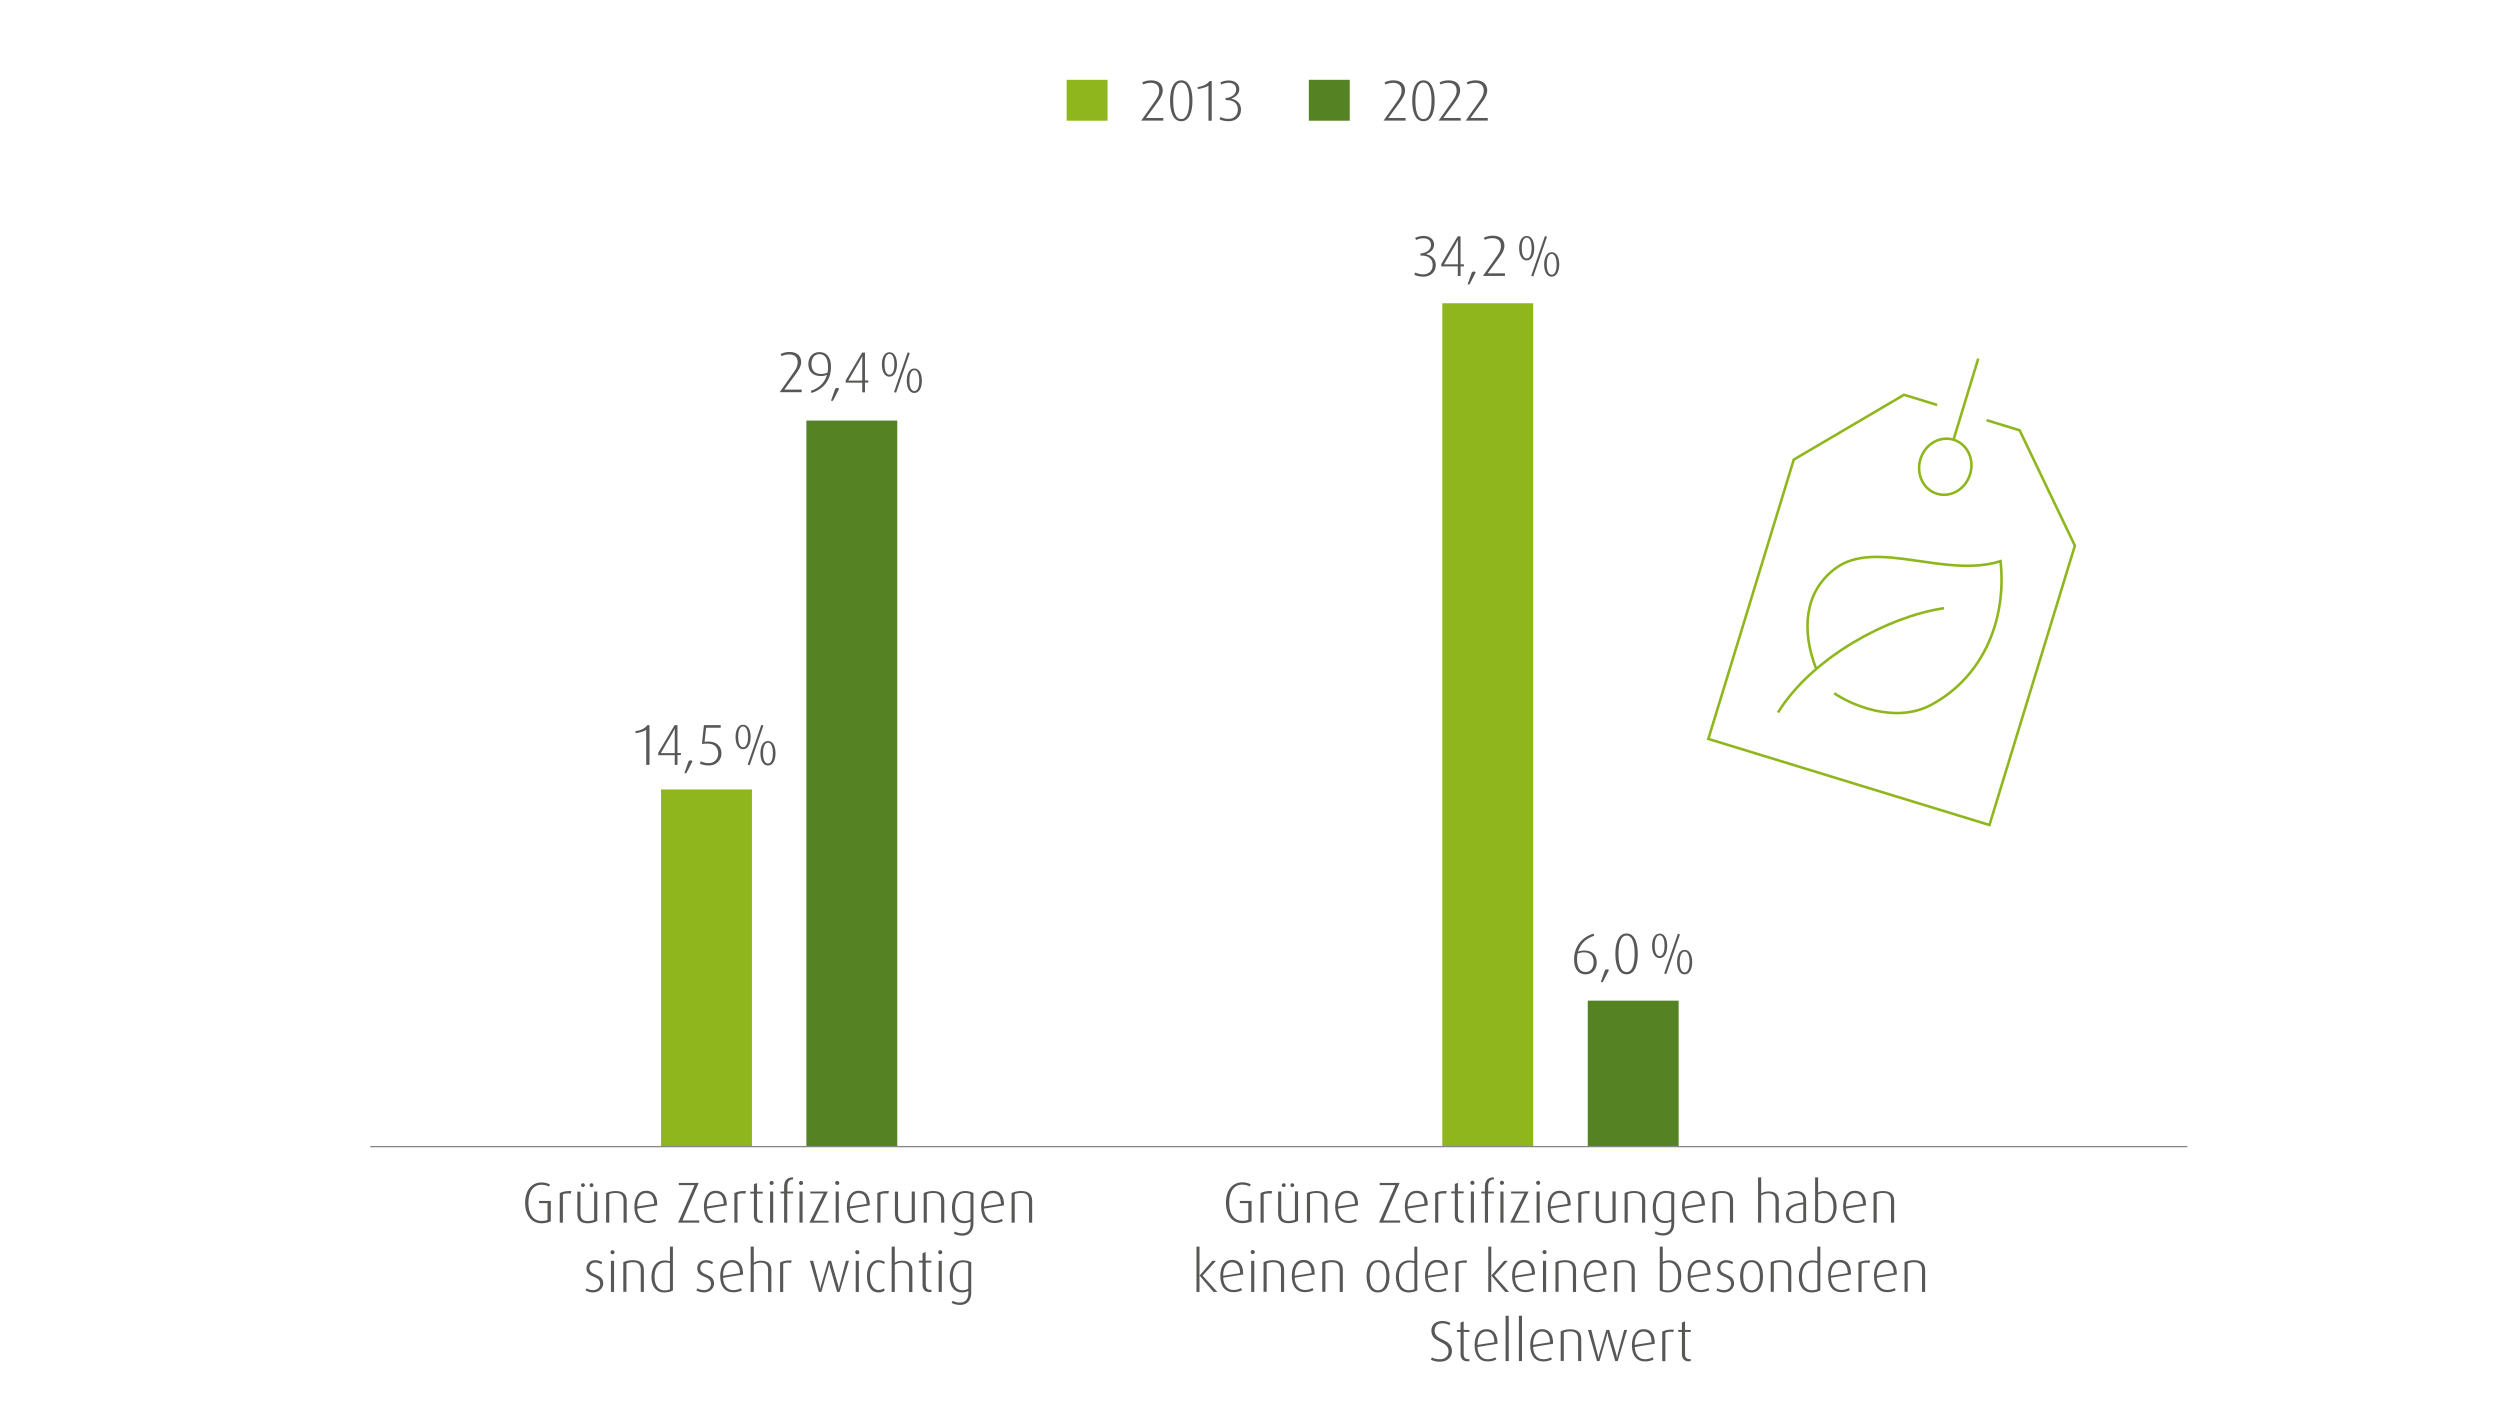 <?xml version="1.0" encoding="utf-8"?>
<!-- Generator: Adobe Illustrator 27.9.0, SVG Export Plug-In . SVG Version: 6.00 Build 0)  -->
<svg version="1.1" id="Ebene_1" xmlns="http://www.w3.org/2000/svg" xmlns:xlink="http://www.w3.org/1999/xlink" x="0px" y="0px"
	 viewBox="0 0 1920 1080" style="enable-background:new 0 0 1920 1080;" xml:space="preserve">
<style type="text/css">
	.st0{clip-path:url(#SVGID_00000081647839907963123410000009917398010375627136_);}
	.st1{fill:none;stroke:#8FB61C;stroke-width:2;stroke-miterlimit:10;}
	.st2{enable-background:new    ;}
	.st3{fill:#575756;}
	.st4{fill:#8FB61C;}
	.st5{fill:#558324;}
	.st6{fill:none;stroke:#878787;}
</style>
<g>
	<defs>
		<rect id="SVGID_1_" x="240.1" y="17" width="1439.8" height="1046.7"/>
	</defs>
	<clipPath id="SVGID_00000071552246349966843210000009121246375078326164_">
		<use xlink:href="#SVGID_1_"  style="overflow:visible;"/>
	</clipPath>
	<g style="clip-path:url(#SVGID_00000071552246349966843210000009121246375078326164_);">
		<path class="st1" d="M1365.5,547.2c26.3-42.4,84.6-73.8,127.5-80.1 M1395,514.1c-12-30.5-9-60.1,14.8-77.7
			c30.9-22.8,84.2,8,126.6-5.4c4.7,42.3-11.4,87.6-53,110.2c-28,15.2-62.3-0.2-74.7-8.8 M1500.3,337.7l19-62.3 M1513,364.3
			c-3.5,11.5-14.9,18.1-25.4,14.9c-10.5-3.2-16.2-15.1-12.7-26.6s14.9-18.1,25.4-14.9C1510.9,340.9,1516.6,352.8,1513,364.3
			L1513,364.3z M1525.7,322.7l25.4,7.8l42.4,88.6l-65.6,214.5l-101.6-31.1l-114.3-35l65.6-214.5l84.7-49.8l25.4,7.8"/>
	</g>
</g>
<g class="st2">
	<path class="st3" d="M415.8,939.5c-6.2,0-12.5-4.7-12.5-15.7c0-9.8,5.1-15.7,12.7-15.7c2.6,0,4.7,0.7,6.4,1.6l-0.8,1.6
		c-1.5-0.8-3.4-1.4-5.7-1.4c-6.3,0-10.1,5.3-10.1,13.9c0,9.6,4.7,13.9,9.9,13.9c1.7,0,3.5-0.2,4.8-0.8V924h-6.5v-1.7h9v15.6
		C421.3,938.9,418.4,939.5,415.8,939.5z"/>
	<path class="st3" d="M438.2,916.8c-0.7-0.2-1.5-0.3-2.4-0.3c-1.2,0-2.4,0.2-3.5,0.8V939h-2.4v-22.7c1.9-1,4.4-1.6,7.4-1.6
		c0.7,0,1.2,0,1.6,0.1L438.2,916.8z"/>
	<path class="st3" d="M451.3,939.5c-5.1,0-7.9-2.4-7.9-7.5v-16.8h2.4V932c0,3.8,1.7,5.8,5.5,5.8c1.8,0,3.8-0.4,5-1v-21.7h2.4v22.6
		C457.1,938.6,454.1,939.5,451.3,939.5z M447.7,911.7c-0.8,0-1.5-0.7-1.5-1.5s0.7-1.5,1.5-1.5s1.5,0.7,1.5,1.5
		S448.6,911.7,447.7,911.7z M454.3,911.7c-0.8,0-1.5-0.7-1.5-1.5s0.7-1.5,1.5-1.5s1.5,0.7,1.5,1.5S455.1,911.7,454.3,911.7z"/>
	<path class="st3" d="M478.9,939v-16.7c0-4.1-1.6-6.1-6.1-6.1c-1.9,0-3.5,0.3-4.9,0.9V939h-2.4v-22.7c2-1,4.7-1.6,7.3-1.6
		c5.9,0,8.5,2.7,8.5,7.7V939H478.9z"/>
	<path class="st3" d="M489.4,928.2c0.3,5.7,2.9,9.4,8,9.4c2.2,0,4.4-0.7,5.7-1.5l0.8,1.6c-1.4,0.9-4,1.6-6.5,1.6
		c-6.4,0-10.2-4.4-10.2-12.5c0-7.5,3.4-12.3,9-12.3c5.3,0,8.6,3.4,8.6,11.2L489.4,928.2z M496.2,916.3c-4.5,0-6.8,4.2-6.8,10.3l13-2
		C502.3,919.3,500.4,916.3,496.2,916.3z"/>
</g>
<g class="st2">
	<path class="st3" d="M520.8,939l12.6-28.8h-12.1v-1.7h15.3l-12.5,28.8h12.9v1.7H520.8z"/>
</g>
<g class="st2">
	<path class="st3" d="M542.8,928.2c0.3,5.7,2.9,9.4,8,9.4c2.2,0,4.4-0.7,5.7-1.5l0.8,1.6c-1.4,0.9-4,1.6-6.5,1.6
		c-6.4,0-10.2-4.4-10.2-12.5c0-7.5,3.4-12.3,9-12.3c5.3,0,8.6,3.4,8.6,11.2L542.8,928.2z M549.6,916.3c-4.5,0-6.8,4.2-6.8,10.3l13-2
		C555.7,919.3,553.8,916.3,549.6,916.3z"/>
</g>
<g class="st2">
	<path class="st3" d="M572.3,916.8c-0.7-0.2-1.5-0.3-2.4-0.3c-1.2,0-2.4,0.2-3.5,0.8V939H564v-22.7c1.9-1,4.4-1.6,7.4-1.6
		c0.7,0,1.2,0,1.6,0.1L572.3,916.8z"/>
</g>
<g class="st2">
	<path class="st3" d="M584.1,939.2c-2.8,0-5.1-1.8-5.1-5.4v-17.1h-2.8v-1.5h2.8v-5.7l2.4-0.9v6.6h4.4v1.5h-4.4v17.1
		c0,2.3,1.1,3.8,3.3,3.8c0.4,0,0.8,0,1.1-0.1v1.6C585.4,939.1,584.8,939.2,584.1,939.2z"/>
	<path class="st3" d="M592.6,910.1c-0.9,0-1.6-0.8-1.6-1.6s0.8-1.6,1.6-1.6s1.6,0.8,1.6,1.6S593.4,910.1,592.6,910.1z M591.4,939
		v-23.9h2.4V939H591.4z"/>
	<path class="st3" d="M604.6,916.6V939h-2.4v-22.4h-2.8v-1.5h2.8v-3.9c0-4.1,2.1-7,6.6-7h0.3v1.6c-3.3,0-4.4,2.1-4.4,5.4v3.9h4.4
		v1.5H604.6z"/>
	<path class="st3" d="M615.2,910.1c-0.9,0-1.6-0.8-1.6-1.6s0.8-1.6,1.6-1.6s1.6,0.8,1.6,1.6S616.1,910.1,615.2,910.1z M614,939
		v-23.9h2.4V939H614z"/>
	<path class="st3" d="M621.6,939l11-22.4h-10.3v-1.5h13.5l-10.9,22.4h11.4v1.5H621.6z"/>
	<path class="st3" d="M643,910.1c-0.9,0-1.6-0.8-1.6-1.6s0.8-1.6,1.6-1.6s1.6,0.8,1.6,1.6S643.9,910.1,643,910.1z M641.8,939v-23.9
		h2.4V939H641.8z"/>
	<path class="st3" d="M652.6,928.2c0.3,5.7,2.9,9.4,8,9.4c2.2,0,4.4-0.7,5.7-1.5l0.8,1.6c-1.4,0.9-4,1.6-6.5,1.6
		c-6.4,0-10.2-4.4-10.2-12.5c0-7.5,3.4-12.3,9-12.3c5.3,0,8.6,3.4,8.6,11.2L652.6,928.2z M659.4,916.3c-4.5,0-6.8,4.2-6.8,10.3l13-2
		C665.5,919.3,663.6,916.3,659.4,916.3z"/>
	<path class="st3" d="M682.1,916.8c-0.7-0.2-1.5-0.3-2.4-0.3c-1.2,0-2.4,0.2-3.5,0.8V939h-2.4v-22.7c1.9-1,4.4-1.6,7.4-1.6
		c0.7,0,1.2,0,1.6,0.1L682.1,916.8z"/>
	<path class="st3" d="M695.2,939.5c-5.1,0-7.9-2.4-7.9-7.5v-16.8h2.4V932c0,3.8,1.7,5.8,5.5,5.8c1.8,0,3.8-0.4,5-1v-21.7h2.4v22.6
		C701,938.6,698,939.5,695.2,939.5z"/>
	<path class="st3" d="M722.8,939v-16.7c0-4.1-1.6-6.1-6.1-6.1c-1.9,0-3.5,0.3-4.9,0.9V939h-2.4v-22.7c2-1,4.7-1.6,7.3-1.6
		c5.9,0,8.5,2.7,8.5,7.7V939H722.8z"/>
	<path class="st3" d="M739.1,949c-2.5,0-5-0.7-6.6-1.6l0.9-1.6c1.3,0.8,3.4,1.4,5.4,1.4c4.7,0,6.6-3.1,6.6-7.1v-1.9
		c-1.2,0.7-2.9,1.2-5.1,1.2c-5.7,0-9.2-4.6-9.2-11.9c0-7.4,3.5-12.8,10.1-12.8c2.6,0,5,0.7,6.4,1.6v23.4
		C747.6,945.3,744.6,949,739.1,949z M745.3,917c-1.1-0.5-2.5-0.8-4-0.8c-5.5,0-7.8,4.6-7.8,11.2c0,6.5,2.3,10.3,7.4,10.3
		c1.8,0,3.4-0.5,4.4-1.2V917z"/>
	<path class="st3" d="M755.7,928.2c0.3,5.7,2.9,9.4,8,9.4c2.2,0,4.4-0.7,5.7-1.5l0.8,1.6c-1.4,0.9-4,1.6-6.5,1.6
		c-6.4,0-10.2-4.4-10.2-12.5c0-7.5,3.4-12.3,9-12.3c5.3,0,8.6,3.4,8.6,11.2L755.7,928.2z M762.5,916.3c-4.5,0-6.8,4.2-6.8,10.3l13-2
		C768.6,919.3,766.7,916.3,762.5,916.3z"/>
	<path class="st3" d="M790.3,939v-16.7c0-4.1-1.6-6.1-6.1-6.1c-1.9,0-3.5,0.3-4.9,0.9V939h-2.4v-22.7c2-1,4.7-1.6,7.3-1.6
		c5.9,0,8.5,2.7,8.5,7.7V939H790.3z"/>
</g>
<g class="st2">
	<path class="st3" d="M455.6,992.6c-2.1,0-4.5-0.6-5.9-1.6l0.8-1.6c1.3,0.9,3.2,1.4,5.1,1.4c3.2,0,5.3-2.1,5.3-4.9
		c0-6.7-10.5-3.9-10.5-11.9c0-3.3,2.6-6.2,6.8-6.2c2,0,3.9,0.6,5.3,1.6l-0.7,1.6c-1.2-0.8-2.8-1.4-4.5-1.4c-3.1,0-4.6,2-4.6,4.4
		c0,6.2,10.6,3.5,10.6,11.9C463.1,989.5,459.9,992.6,455.6,992.6z"/>
	<path class="st3" d="M470.4,963.3c-0.9,0-1.6-0.8-1.6-1.6c0-0.9,0.8-1.6,1.6-1.6s1.6,0.8,1.6,1.6
		C472,962.5,471.2,963.3,470.4,963.3z M469.2,992.2v-23.9h2.4v23.9H469.2z"/>
	<path class="st3" d="M492.1,992.2v-16.7c0-4.1-1.6-6.1-6.1-6.1c-1.9,0-3.5,0.3-4.9,0.9v21.8h-2.4v-22.7c2-1,4.7-1.6,7.3-1.6
		c5.9,0,8.5,2.7,8.5,7.7v16.7H492.1z"/>
	<path class="st3" d="M510.2,992.6c-6.6,0-9.9-5.1-9.9-11.9c0-6.9,3.4-12.7,10.3-12.7c1.2,0,2.4,0.2,3.9,0.6v-11.2h2.3V991
		C515.6,991.9,513.1,992.6,510.2,992.6z M514.5,970.1c-1.1-0.3-2.3-0.5-3.5-0.5c-6.2,0-8.3,5.5-8.3,10.9c0,5.8,2.1,10.5,7.7,10.5
		c1.9,0,3.1-0.3,4.1-0.8V970.1z"/>
	<path class="st3" d="M540.7,992.6c-2.1,0-4.5-0.6-5.9-1.6l0.8-1.6c1.3,0.9,3.2,1.4,5.1,1.4c3.2,0,5.3-2.1,5.3-4.9
		c0-6.7-10.5-3.9-10.5-11.9c0-3.3,2.6-6.2,6.8-6.2c2,0,3.9,0.6,5.3,1.6l-0.7,1.6c-1.2-0.8-2.8-1.4-4.5-1.4c-3.1,0-4.6,2-4.6,4.4
		c0,6.2,10.6,3.5,10.6,11.9C548.3,989.5,545.1,992.6,540.7,992.6z"/>
	<path class="st3" d="M555.3,981.4c0.3,5.7,2.9,9.4,8,9.4c2.2,0,4.4-0.7,5.7-1.5l0.8,1.6c-1.4,0.9-4,1.6-6.5,1.6
		c-6.4,0-10.2-4.4-10.2-12.5c0-7.5,3.4-12.3,9-12.3c5.3,0,8.6,3.4,8.6,11.2L555.3,981.4z M562.1,969.5c-4.5,0-6.8,4.2-6.8,10.3l13-2
		C568.2,972.5,566.3,969.5,562.1,969.5z"/>
	<path class="st3" d="M589.9,992.2v-17.1c0-2.7-1.2-5.4-5.5-5.4c-2,0-3.9,0.6-5.5,1.6v20.9h-2.4v-34.8h2.4v12.4
		c1.5-1,3.5-1.6,5.7-1.6c6.1,0,7.8,3.8,7.8,6.9v17.2H589.9z"/>
</g>
<g class="st2">
	<path class="st3" d="M607.4,970c-0.7-0.2-1.5-0.3-2.4-0.3c-1.2,0-2.4,0.2-3.5,0.8v21.8h-2.4v-22.7c1.9-1,4.4-1.6,7.4-1.6
		c0.7,0,1.2,0,1.6,0.1L607.4,970z"/>
</g>
<g class="st2">
	<path class="st3" d="M644.8,992.2h-1.9l-5.5-19.1c-0.2-0.8-0.4-1.7-0.5-2.6h-0.1c-0.1,0.9-0.3,1.9-0.5,2.6l-5.5,19.1h-1.9
		l-6.9-23.9h2.5l4.9,18.8c0.3,1,0.4,1.8,0.5,2.7h0.1c0.1-0.8,0.3-1.7,0.6-2.7l5.5-18.8h2.2l5.4,18.8c0.3,1,0.4,1.7,0.5,2.7h0.1
		c0.1-0.9,0.3-1.6,0.5-2.7l4.9-18.8h2.3L644.8,992.2z"/>
	<path class="st3" d="M658.4,963.3c-0.9,0-1.6-0.8-1.6-1.6c0-0.9,0.8-1.6,1.6-1.6s1.6,0.8,1.6,1.6
		C660.1,962.5,659.3,963.3,658.4,963.3z M657.2,992.2v-23.9h2.4v23.9H657.2z"/>
	<path class="st3" d="M674.6,992.6c-5.7,0-8.8-5.3-8.8-12.4s3.1-12.4,8.8-12.4c2,0,3.9,0.6,5,1.5l-0.7,1.5c-1-0.8-2.6-1.3-4.2-1.3
		c-4.3,0-6.6,4.7-6.6,10.6c0,5.8,2.3,10.6,6.6,10.6c1.6,0,3.1-0.5,4.1-1.3l0.7,1.6C678.5,992.1,676.6,992.6,674.6,992.6z"/>
</g>
<g class="st2">
	<path class="st3" d="M698.2,992.2v-17.1c0-2.7-1.2-5.4-5.5-5.4c-2,0-3.9,0.6-5.5,1.6v20.9h-2.4v-34.8h2.4v12.4
		c1.5-1,3.5-1.6,5.7-1.6c6.1,0,7.8,3.8,7.8,6.9v17.2H698.2z"/>
</g>
<g class="st2">
	<path class="st3" d="M713.6,992.3c-2.8,0-5.1-1.8-5.1-5.5v-17.1h-2.8v-1.5h2.8v-5.7l2.4-0.9v6.6h4.4v1.5H711v17.1
		c0,2.3,1.1,3.8,3.3,3.8c0.4,0,0.8,0,1.1-0.1v1.6C714.9,992.3,714.3,992.3,713.6,992.3z"/>
	<path class="st3" d="M722.1,963.3c-0.9,0-1.6-0.8-1.6-1.6c0-0.9,0.8-1.6,1.6-1.6s1.6,0.8,1.6,1.6
		C723.7,962.5,722.9,963.3,722.1,963.3z M720.9,992.2v-23.9h2.4v23.9H720.9z"/>
	<path class="st3" d="M737.4,1002.2c-2.5,0-5-0.7-6.6-1.6l0.9-1.6c1.3,0.8,3.4,1.4,5.4,1.4c4.7,0,6.6-3.1,6.6-7.1v-1.9
		c-1.2,0.7-2.9,1.2-5.1,1.2c-5.7,0-9.2-4.6-9.2-11.9c0-7.4,3.5-12.8,10.1-12.8c2.6,0,5,0.7,6.4,1.6v23.4
		C745.9,998.5,742.9,1002.2,737.4,1002.2z M743.6,970.2c-1.1-0.5-2.5-0.8-4-0.8c-5.5,0-7.8,4.6-7.8,11.2c0,6.5,2.3,10.3,7.4,10.3
		c1.8,0,3.4-0.5,4.4-1.2V970.2z"/>
</g>
<g class="st2">
	<path class="st3" d="M496.3,587.4v-26.8c-1.9,1.2-5.8,2.2-8.1,2.5l-0.3-1.5c3.9-0.6,7.4-2,9.3-4.7h1.6v30.5H496.3z"/>
</g>
<g class="st2">
	<path class="st3" d="M520.3,580v7.4h-2.1V580h-12.7v-1.8l12.6-21.3h2.2v21.4h2.6v1.6H520.3z M518.2,559.5c-0.4,0.8-1,2.2-2.1,4.1
		l-8.6,14.8h10.7v-14.3C518.2,562.2,518.3,560.4,518.2,559.5L518.2,559.5z"/>
</g>
<g class="st2">
	<path class="st3" d="M527.1,593.8h-1.5l3.2-9.1c0.4-0.6,1.1-0.8,1.7-0.8c0.6,0,1.1,0.3,1.3,0.8L527.1,593.8z"/>
</g>
<g class="st2">
	<path class="st3" d="M544.5,587.9c-2.5,0-5.3-0.5-7-1.5l0.7-1.7c1.6,0.8,3.9,1.4,6.1,1.4c4.4,0,7.3-3.4,7.3-7.2
		c0-4.7-2.6-7.8-8.3-7.8c-1.4,0-2.8,0.1-4.2,0.3l1.5-14.5h12.9v2h-11.2l-1.2,10.8c0.4,0,1.6-0.2,3-0.2c6,0,10,3.4,10,9.3
		C554.1,583.6,550.1,587.9,544.5,587.9z"/>
</g>
<g class="st2">
	<path class="st3" d="M570.7,575.4c-4.2,0-5.8-4.8-5.8-9.4s1.6-9.4,5.8-9.4c4.2,0,5.8,4.8,5.8,9.4S574.8,575.4,570.7,575.4z
		 M570.7,557.9c-2.9,0-3.8,4.3-3.8,8s0.9,8,3.8,8c2.9,0,3.8-4.3,3.8-8S573.5,557.9,570.7,557.9z M575.8,587.7l-1.6-0.5l10.5-30.5
		l1.6,0.5L575.8,587.7z M589.8,587.9c-4.2,0-5.8-4.8-5.8-9.4s1.6-9.4,5.8-9.4c4.2,0,5.8,4.8,5.8,9.4S594,587.9,589.8,587.9z
		 M589.8,570.4c-2.9,0-3.8,4.3-3.8,8c0,3.7,0.9,8,3.8,8c2.9,0,3.8-4.3,3.8-8C593.6,574.7,592.7,570.4,589.8,570.4z"/>
</g>
<g class="st2">
	<path class="st3" d="M598.7,301.3l11.1-15.7c2.4-3.4,2.8-5.4,2.8-7.4c0-3.8-2.2-6-6.6-6c-1.9,0-4.1,0.5-5.7,1.3l-0.8-1.6
		c1.9-1,4.3-1.6,6.9-1.6c5.9,0,8.9,3.1,8.9,7.9c0,2.1-1,4.9-3.7,8.5l-9.2,12.5h13.3v2H598.7z"/>
</g>
<g class="st2">
	<path class="st3" d="M623.3,301.8l-0.6-1.6c6.2-2.3,10.1-5.3,12.5-12.3c-1.4,0.6-3.1,0.9-4.9,0.9c-5.7,0-9.5-3.2-9.5-9.2
		c0-4.5,2.6-9.2,8.6-9.2c5.5,0,8.8,4.1,8.8,11.3C638.2,291.7,632.6,298.8,623.3,301.8z M629.3,272c-4.3,0-6.1,3.7-6.1,7.5
		c0,5,2.5,7.7,7.4,7.7c1.7,0,3.4-0.4,4.9-0.9c0.4-1.7,0.4-2.8,0.4-4.6C635.9,275.7,633.8,272,629.3,272z"/>
</g>
<g class="st2">
	<path class="st3" d="M639.7,307.8h-1.5l3.2-9.1c0.4-0.6,1.1-0.8,1.7-0.8c0.6,0,1.1,0.3,1.3,0.8L639.7,307.8z"/>
	<path class="st3" d="M664.3,293.9v7.4h-2.1v-7.4h-12.7v-1.8l12.6-21.3h2.2v21.4h2.6v1.6H664.3z M662.2,273.4
		c-0.4,0.8-1,2.2-2.1,4.1l-8.6,14.8h10.7V278C662.2,276.1,662.2,274.3,662.2,273.4L662.2,273.4z"/>
</g>
<g class="st2">
	<path class="st3" d="M683.1,289.3c-4.2,0-5.8-4.8-5.8-9.4s1.6-9.4,5.8-9.4c4.2,0,5.8,4.8,5.8,9.4S687.2,289.3,683.1,289.3z
		 M683.1,271.8c-2.9,0-3.8,4.3-3.8,8s0.9,8,3.8,8c2.9,0,3.8-4.3,3.8-8S686,271.8,683.1,271.8z M688.2,301.6l-1.6-0.5l10.5-30.5
		l1.6,0.5L688.2,301.6z M702.2,301.8c-4.2,0-5.8-4.8-5.8-9.4s1.6-9.4,5.8-9.4c4.2,0,5.8,4.8,5.8,9.4S706.4,301.8,702.2,301.8z
		 M702.2,284.3c-2.9,0-3.8,4.3-3.8,8c0,3.7,0.9,8,3.8,8c2.9,0,3.8-4.3,3.8-8C706,288.6,705.1,284.3,702.2,284.3z"/>
</g>
<g class="st2">
	<path class="st3" d="M1093.3,212.5c-2.6,0-5.3-0.5-7.1-1.5l0.7-1.7c1.6,0.8,4,1.4,6.1,1.4c4.3,0,7.3-2.7,7.3-7.2
		c0-5.2-3.9-7.2-8.3-7.2h-1.1v-1.6c4.6-0.4,8.1-2.8,8.1-6.6c0-3.8-2.9-5.1-5.7-5.1c-2.1,0-4,0.5-5.7,1.3l-0.8-1.6
		c2-1,4.3-1.5,6.7-1.5c4,0,7.9,2.3,7.9,6.6c0,4.2-3.4,6.3-6.1,7.3v0.1c3.1,0.7,7.4,2.8,7.4,8.4
		C1102.7,209,1098.5,212.5,1093.3,212.5z"/>
</g>
<g class="st2">
	<path class="st3" d="M1121.7,204.6v7.4h-2.1v-7.4h-12.7v-1.8l12.6-21.3h2.2V203h2.6v1.6H1121.7z M1119.7,184.1
		c-0.4,0.8-1,2.2-2.1,4.1l-8.6,14.8h10.7v-14.3C1119.6,186.8,1119.7,185,1119.7,184.1L1119.7,184.1z"/>
</g>
<g class="st2">
	<path class="st3" d="M1128.6,218.4h-1.5l3.2-9.1c0.4-0.6,1.1-0.8,1.7-0.8c0.6,0,1.1,0.3,1.3,0.8L1128.6,218.4z"/>
</g>
<g class="st2">
	<path class="st3" d="M1138.8,212l11.1-15.7c2.4-3.4,2.8-5.4,2.8-7.4c0-3.8-2.2-6-6.6-6c-1.9,0-4.1,0.5-5.7,1.3l-0.8-1.6
		c1.9-1,4.3-1.6,6.9-1.6c5.9,0,8.9,3.1,8.9,7.9c0,2.1-1,4.9-3.7,8.5l-9.2,12.5h13.3v2H1138.8z"/>
</g>
<g class="st2">
	<path class="st3" d="M1172.5,200c-4.2,0-5.8-4.8-5.8-9.4s1.6-9.4,5.8-9.4s5.8,4.8,5.8,9.4S1176.7,200,1172.5,200z M1172.5,182.5
		c-2.9,0-3.8,4.3-3.8,8s0.9,8,3.8,8s3.8-4.3,3.8-8S1175.4,182.5,1172.5,182.5z M1177.6,212.3l-1.6-0.5l10.5-30.5l1.6,0.5
		L1177.6,212.3z M1191.7,212.5c-4.2,0-5.8-4.8-5.8-9.4s1.6-9.4,5.8-9.4s5.8,4.8,5.8,9.4S1195.8,212.5,1191.7,212.5z M1191.7,195
		c-2.9,0-3.8,4.3-3.8,8c0,3.7,0.9,8,3.8,8s3.8-4.3,3.8-8C1195.4,199.3,1194.5,195,1191.7,195z"/>
</g>
<g class="st2">
	<path class="st3" d="M1217.7,748.3c-5.5,0-8.8-4.1-8.8-11.3c0-10,5.7-17.1,14.9-20l0.6,1.6c-6.2,2.3-10.1,5.3-12.5,12.3
		c1.4-0.6,3.1-0.9,4.9-0.9c5.7,0,9.5,3.2,9.5,9.2C1226.3,743.6,1223.7,748.3,1217.7,748.3z M1216.5,731.4c-1.7,0-3.4,0.4-4.9,0.9
		c-0.4,1.7-0.4,2.8-0.4,4.6c0,6,2.1,9.6,6.6,9.6c4.3,0,6.1-3.7,6.1-7.5C1223.9,734.1,1221.4,731.4,1216.5,731.4z"/>
</g>
<g class="st2">
	<path class="st3" d="M1230.9,754.3h-1.5l3.2-9.1c0.4-0.6,1.1-0.8,1.7-0.8c0.6,0,1.1,0.3,1.3,0.8L1230.9,754.3z"/>
</g>
<g class="st2">
	<path class="st3" d="M1249.2,748.3c-6.7,0-8.6-8.2-8.6-15.7s1.9-15.7,8.6-15.7s8.6,8.2,8.6,15.7S1256,748.3,1249.2,748.3z
		 M1249.2,718.5c-5.2,0-6.2,7.9-6.2,14c0,6.1,1,14,6.2,14s6.2-7.9,6.2-14C1255.5,726.4,1254.4,718.5,1249.2,718.5z"/>
</g>
<g class="st2">
	<path class="st3" d="M1274.6,735.8c-4.2,0-5.8-4.8-5.8-9.4s1.6-9.4,5.8-9.4s5.8,4.8,5.8,9.4S1278.8,735.8,1274.6,735.8z
		 M1274.6,718.3c-2.9,0-3.8,4.3-3.8,8s0.9,8,3.8,8s3.8-4.3,3.8-8S1277.5,718.3,1274.6,718.3z M1279.7,748.1l-1.6-0.5l10.5-30.5
		l1.6,0.5L1279.7,748.1z M1293.8,748.3c-4.2,0-5.8-4.8-5.8-9.4s1.6-9.4,5.8-9.4s5.8,4.8,5.8,9.4S1298,748.3,1293.8,748.3z
		 M1293.8,730.8c-2.9,0-3.8,4.3-3.8,8c0,3.7,0.9,8,3.8,8s3.8-4.3,3.8-8C1297.6,735.1,1296.7,730.8,1293.8,730.8z"/>
</g>
<g class="st2">
	<path class="st3" d="M954,939.4c-6.2,0-12.5-4.7-12.5-15.7c0-9.7,5.1-15.7,12.7-15.7c2.6,0,4.7,0.7,6.4,1.6l-0.8,1.6
		c-1.5-0.8-3.4-1.4-5.7-1.4c-6.3,0-10.1,5.3-10.1,13.9c0,9.6,4.7,13.9,9.9,13.9c1.7,0,3.5-0.2,4.8-0.8V924h-6.5v-1.7h9v15.6
		C959.5,938.8,956.6,939.4,954,939.4z"/>
	<path class="st3" d="M976.4,916.8c-0.7-0.2-1.5-0.3-2.4-0.3c-1.2,0-2.4,0.2-3.5,0.8V939h-2.4v-22.7c1.9-1,4.4-1.6,7.4-1.6
		c0.7,0,1.2,0,1.6,0.1L976.4,916.8z"/>
	<path class="st3" d="M989.5,939.4c-5.1,0-7.9-2.4-7.9-7.5v-16.8h2.4v16.8c0,3.8,1.7,5.8,5.5,5.8c1.8,0,3.8-0.4,5-1v-21.7h2.4v22.6
		C995.3,938.6,992.3,939.4,989.5,939.4z M985.9,911.7c-0.8,0-1.5-0.7-1.5-1.5s0.7-1.5,1.5-1.5s1.5,0.7,1.5,1.5
		S986.8,911.7,985.9,911.7z M992.5,911.7c-0.8,0-1.5-0.7-1.5-1.5s0.7-1.5,1.5-1.5s1.5,0.7,1.5,1.5S993.3,911.7,992.5,911.7z"/>
	<path class="st3" d="M1017.1,939v-16.7c0-4.1-1.6-6.1-6.1-6.1c-1.9,0-3.5,0.3-4.9,0.9V939h-2.4v-22.7c2-1,4.7-1.6,7.3-1.6
		c5.9,0,8.5,2.7,8.5,7.7V939H1017.1z"/>
	<path class="st3" d="M1027.6,928.2c0.3,5.7,2.9,9.4,8,9.4c2.2,0,4.4-0.7,5.7-1.5l0.8,1.6c-1.4,0.9-4,1.6-6.5,1.6
		c-6.4,0-10.2-4.4-10.2-12.5c0-7.5,3.4-12.3,9-12.3c5.3,0,8.6,3.4,8.6,11.2L1027.6,928.2z M1034.4,916.3c-4.5,0-6.8,4.2-6.8,10.3
		l13-2C1040.5,919.3,1038.6,916.3,1034.4,916.3z"/>
</g>
<g class="st2">
	<path class="st3" d="M1059.1,939l12.6-28.8h-12.1v-1.7h15.3l-12.5,28.8h12.9v1.7H1059.1z"/>
</g>
<g class="st2">
	<path class="st3" d="M1081.1,928.2c0.3,5.7,2.9,9.4,8,9.4c2.2,0,4.4-0.7,5.7-1.5l0.8,1.6c-1.4,0.9-4,1.6-6.5,1.6
		c-6.4,0-10.2-4.4-10.2-12.5c0-7.5,3.4-12.3,9-12.3c5.3,0,8.6,3.4,8.6,11.2L1081.1,928.2z M1087.8,916.3c-4.5,0-6.8,4.2-6.8,10.3
		l13-2C1094,919.3,1092.1,916.3,1087.8,916.3z"/>
</g>
<g class="st2">
	<path class="st3" d="M1110.5,916.8c-0.7-0.2-1.5-0.3-2.4-0.3c-1.2,0-2.4,0.2-3.5,0.8V939h-2.4v-22.7c1.9-1,4.4-1.6,7.4-1.6
		c0.7,0,1.2,0,1.6,0.1L1110.5,916.8z"/>
</g>
<g class="st2">
	<path class="st3" d="M1122.4,939.1c-2.8,0-5.1-1.8-5.1-5.5v-17.1h-2.8v-1.5h2.8v-5.7l2.4-0.9v6.6h4.4v1.5h-4.4v17.1
		c0,2.3,1.1,3.8,3.3,3.8c0.4,0,0.8,0,1.1-0.1v1.6C1123.6,939.1,1123,939.1,1122.4,939.1z"/>
	<path class="st3" d="M1130.8,910c-0.9,0-1.6-0.8-1.6-1.6c0-0.9,0.8-1.6,1.6-1.6c0.9,0,1.6,0.8,1.6,1.6
		C1132.5,909.3,1131.7,910,1130.8,910z M1129.6,939v-23.9h2.4V939H1129.6z"/>
	<path class="st3" d="M1142.8,916.6V939h-2.4v-22.4h-2.8v-1.5h2.8v-3.9c0-4.1,2.1-7,6.6-7h0.3v1.6c-3.3,0-4.4,2.1-4.4,5.4v3.9h4.4
		v1.5H1142.8z"/>
	<path class="st3" d="M1153.5,910c-0.9,0-1.6-0.8-1.6-1.6c0-0.9,0.8-1.6,1.6-1.6c0.9,0,1.6,0.8,1.6,1.6
		C1155.1,909.3,1154.3,910,1153.5,910z M1152.3,939v-23.9h2.4V939H1152.3z"/>
	<path class="st3" d="M1159.8,939l11-22.4h-10.3v-1.5h13.5l-10.9,22.4h11.4v1.5H1159.8z"/>
	<path class="st3" d="M1181.3,910c-0.9,0-1.6-0.8-1.6-1.6c0-0.9,0.8-1.6,1.6-1.6c0.9,0,1.6,0.8,1.6,1.6
		C1182.9,909.3,1182.2,910,1181.3,910z M1180.1,939v-23.9h2.4V939H1180.1z"/>
	<path class="st3" d="M1190.9,928.2c0.3,5.7,2.9,9.4,8,9.4c2.2,0,4.4-0.7,5.7-1.5l0.8,1.6c-1.4,0.9-4,1.6-6.5,1.6
		c-6.4,0-10.2-4.4-10.2-12.5c0-7.5,3.4-12.3,9-12.3c5.3,0,8.6,3.4,8.6,11.2L1190.9,928.2z M1197.7,916.3c-4.5,0-6.8,4.2-6.8,10.3
		l13-2C1203.8,919.3,1201.9,916.3,1197.7,916.3z"/>
	<path class="st3" d="M1220.4,916.8c-0.7-0.2-1.5-0.3-2.4-0.3c-1.2,0-2.4,0.2-3.5,0.8V939h-2.4v-22.7c2-1,4.4-1.6,7.4-1.6
		c0.7,0,1.2,0,1.6,0.1L1220.4,916.8z"/>
	<path class="st3" d="M1233.4,939.4c-5.1,0-7.9-2.4-7.9-7.5v-16.8h2.4v16.8c0,3.8,1.7,5.8,5.5,5.8c1.8,0,3.8-0.4,5-1v-21.7h2.4v22.6
		C1239.2,938.6,1236.2,939.4,1233.4,939.4z"/>
	<path class="st3" d="M1261.1,939v-16.7c0-4.1-1.6-6.1-6.1-6.1c-1.9,0-3.5,0.3-4.9,0.9V939h-2.4v-22.7c2-1,4.7-1.6,7.3-1.6
		c5.9,0,8.5,2.7,8.5,7.7V939H1261.1z"/>
	<path class="st3" d="M1277.3,948.9c-2.5,0-5-0.7-6.6-1.6l0.9-1.6c1.3,0.8,3.4,1.4,5.4,1.4c4.7,0,6.6-3.1,6.6-7.1v-1.9
		c-1.2,0.7-2.9,1.2-5.1,1.2c-5.7,0-9.2-4.6-9.2-11.9c0-7.4,3.5-12.8,10.1-12.8c2.6,0,5,0.7,6.4,1.6v23.4
		C1285.9,945.3,1282.8,948.9,1277.3,948.9z M1283.5,917c-1.1-0.5-2.5-0.8-4-0.8c-5.5,0-7.8,4.6-7.8,11.2c0,6.5,2.3,10.3,7.4,10.3
		c1.8,0,3.4-0.5,4.4-1.2V917z"/>
	<path class="st3" d="M1294,928.2c0.3,5.7,2.9,9.4,8,9.4c2.2,0,4.4-0.7,5.7-1.5l0.8,1.6c-1.4,0.9-4,1.6-6.5,1.6
		c-6.4,0-10.2-4.4-10.2-12.5c0-7.5,3.4-12.3,9-12.3c5.3,0,8.6,3.4,8.6,11.2L1294,928.2z M1300.7,916.3c-4.5,0-6.8,4.2-6.8,10.3l13-2
		C1306.9,919.3,1305,916.3,1300.7,916.3z"/>
	<path class="st3" d="M1328.6,939v-16.7c0-4.1-1.6-6.1-6.1-6.1c-1.9,0-3.5,0.3-4.9,0.9V939h-2.4v-22.7c2-1,4.7-1.6,7.3-1.6
		c5.9,0,8.5,2.7,8.5,7.7V939H1328.6z"/>
	<path class="st3" d="M1363.6,939v-17.1c0-2.7-1.2-5.4-5.5-5.4c-2,0-3.9,0.6-5.5,1.6V939h-2.4v-34.8h2.4v12.4c1.5-1,3.5-1.6,5.7-1.6
		c6.1,0,7.8,3.8,7.8,6.9V939H1363.6z"/>
	<path class="st3" d="M1380,939.4c-5.2,0-8.4-2.5-8.4-7.1c0-5.7,5.5-8,13.3-8.8v-1.6c0-3.8-1.9-5.5-5.6-5.5c-2,0-4.1,0.6-5.8,1.6
		l-0.7-1.6c1.8-1,4.2-1.7,6.5-1.7c4.9,0,7.8,2.4,7.8,7.3v15.9C1385.3,938.8,1382.7,939.4,1380,939.4z M1384.9,925
		c-6.8,0.8-11,2.6-11,7.4c0,3.5,2.1,5.6,6.3,5.6c1.7,0,3.5-0.4,4.7-1V925z"/>
	<path class="st3" d="M1400.3,939.4c-2.5,0-5-0.8-6.3-1.6v-33.6h2.3v11.7c1.5-0.8,3.2-1.2,5.1-1.2c5.4,0,9.1,4.7,9.1,12
		C1410.5,934.1,1407.1,939.4,1400.3,939.4z M1400.8,916.3c-1.6,0-3.2,0.4-4.5,1.1V937c1.1,0.5,2.6,0.7,4,0.7c5.6,0,7.8-4.7,7.8-11
		C1408.1,920.5,1405.4,916.3,1400.8,916.3z"/>
	<path class="st3" d="M1417.7,928.2c0.3,5.7,2.9,9.4,8,9.4c2.2,0,4.4-0.7,5.7-1.5l0.8,1.6c-1.4,0.9-4,1.6-6.5,1.6
		c-6.4,0-10.2-4.4-10.2-12.5c0-7.5,3.4-12.3,9-12.3c5.3,0,8.6,3.4,8.6,11.2L1417.7,928.2z M1424.5,916.3c-4.5,0-6.8,4.2-6.8,10.3
		l13-2C1430.6,919.3,1428.7,916.3,1424.5,916.3z"/>
	<path class="st3" d="M1452.3,939v-16.7c0-4.1-1.6-6.1-6.1-6.1c-1.9,0-3.5,0.3-4.9,0.9V939h-2.4v-22.7c2-1,4.7-1.6,7.3-1.6
		c5.9,0,8.5,2.7,8.5,7.7V939H1452.3z"/>
</g>
<g class="st2">
	<path class="st3" d="M931.9,992.2l-10.6-12.5h-0.1v12.5h-2.3v-34.8h2.3v22.2h0.1l9.8-11.3h2.8l-10.3,11.4l11.3,12.5H931.9z"/>
</g>
<g class="st2">
	<path class="st3" d="M939.4,981.3c0.3,5.7,2.9,9.4,8,9.4c2.2,0,4.4-0.7,5.7-1.5l0.8,1.6c-1.4,0.9-4,1.6-6.5,1.6
		c-6.4,0-10.2-4.4-10.2-12.5c0-7.5,3.4-12.3,9-12.3c5.3,0,8.6,3.4,8.6,11.2L939.4,981.3z M946.2,969.5c-4.5,0-6.8,4.2-6.8,10.3l13-2
		C952.3,972.5,950.4,969.5,946.2,969.5z"/>
	<path class="st3" d="M962.1,963.2c-0.9,0-1.6-0.8-1.6-1.6c0-0.9,0.8-1.6,1.6-1.6c0.9,0,1.6,0.8,1.6,1.6
		C963.7,962.5,962.9,963.2,962.1,963.2z M960.9,992.2v-23.9h2.4v23.9H960.9z"/>
	<path class="st3" d="M983.8,992.2v-16.7c0-4.1-1.6-6.1-6.1-6.1c-1.9,0-3.5,0.3-4.9,0.9v21.8h-2.4v-22.7c2-1,4.7-1.6,7.3-1.6
		c5.9,0,8.5,2.7,8.5,7.7v16.7H983.8z"/>
	<path class="st3" d="M994.3,981.3c0.3,5.7,2.9,9.4,8,9.4c2.2,0,4.4-0.7,5.7-1.5l0.8,1.6c-1.4,0.9-4,1.6-6.5,1.6
		c-6.4,0-10.2-4.4-10.2-12.5c0-7.5,3.4-12.3,9-12.3c5.3,0,8.6,3.4,8.6,11.2L994.3,981.3z M1001.1,969.5c-4.5,0-6.8,4.2-6.8,10.3
		l13-2C1007.2,972.5,1005.3,969.5,1001.1,969.5z"/>
	<path class="st3" d="M1028.9,992.2v-16.7c0-4.1-1.6-6.1-6.1-6.1c-1.9,0-3.5,0.3-4.9,0.9v21.8h-2.4v-22.7c2-1,4.7-1.6,7.3-1.6
		c5.9,0,8.5,2.7,8.5,7.7v16.7H1028.9z"/>
	<path class="st3" d="M1058.3,992.6c-6.1,0-8.8-5.3-8.8-12.4c0-7.1,2.7-12.4,8.8-12.4c6.1,0,8.8,5.3,8.8,12.4
		C1067.1,987.3,1064.5,992.6,1058.3,992.6z M1058.3,969.4c-4.8,0-6.4,5-6.4,10.7s1.6,10.8,6.4,10.8c4.8,0,6.4-5.1,6.4-10.8
		C1064.7,974.5,1063.1,969.4,1058.3,969.4z"/>
	<path class="st3" d="M1081.9,992.6c-6.6,0-9.9-5.1-9.9-11.9c0-6.9,3.4-12.7,10.3-12.7c1.2,0,2.4,0.2,3.9,0.6v-11.2h2.3V991
		C1087.2,991.8,1084.7,992.6,1081.9,992.6z M1086.2,970c-1.1-0.3-2.3-0.5-3.5-0.5c-6.2,0-8.3,5.5-8.3,10.9c0,5.8,2.1,10.5,7.7,10.5
		c1.9,0,3.1-0.3,4.1-0.8V970z"/>
	<path class="st3" d="M1096.6,981.3c0.3,5.7,2.9,9.4,8,9.4c2.2,0,4.4-0.7,5.7-1.5l0.8,1.6c-1.4,0.9-4,1.6-6.5,1.6
		c-6.4,0-10.2-4.4-10.2-12.5c0-7.5,3.4-12.3,9-12.3c5.3,0,8.6,3.4,8.6,11.2L1096.6,981.3z M1103.4,969.5c-4.5,0-6.8,4.2-6.8,10.3
		l13-2C1109.5,972.5,1107.6,969.5,1103.4,969.5z"/>
</g>
<g class="st2">
	<path class="st3" d="M1126.1,970c-0.7-0.2-1.5-0.3-2.4-0.3c-1.2,0-2.4,0.2-3.5,0.8v21.8h-2.4v-22.7c2-1,4.4-1.6,7.4-1.6
		c0.7,0,1.2,0,1.6,0.1L1126.1,970z"/>
</g>
<g class="st2">
	<path class="st3" d="M1156,992.2l-10.6-12.5h-0.1v12.5h-2.3v-34.8h2.3v22.2h0.1l9.8-11.3h2.8l-10.3,11.4l11.3,12.5H1156z"/>
</g>
<g class="st2">
	<path class="st3" d="M1163.5,981.3c0.3,5.7,2.9,9.4,8,9.4c2.2,0,4.4-0.7,5.7-1.5l0.8,1.6c-1.4,0.9-4,1.6-6.5,1.6
		c-6.4,0-10.2-4.4-10.2-12.5c0-7.5,3.4-12.3,9-12.3c5.3,0,8.6,3.4,8.6,11.2L1163.5,981.3z M1170.3,969.5c-4.5,0-6.8,4.2-6.8,10.3
		l13-2C1176.4,972.5,1174.5,969.5,1170.3,969.5z"/>
	<path class="st3" d="M1186.2,963.2c-0.9,0-1.6-0.8-1.6-1.6c0-0.9,0.8-1.6,1.6-1.6c0.9,0,1.6,0.8,1.6,1.6
		C1187.8,962.5,1187.1,963.2,1186.2,963.2z M1185,992.2v-23.9h2.4v23.9H1185z"/>
	<path class="st3" d="M1208,992.2v-16.7c0-4.1-1.6-6.1-6.1-6.1c-1.9,0-3.5,0.3-4.9,0.9v21.8h-2.4v-22.7c2-1,4.7-1.6,7.3-1.6
		c5.9,0,8.5,2.7,8.5,7.7v16.7H1208z"/>
	<path class="st3" d="M1218.5,981.3c0.3,5.7,2.9,9.4,8,9.4c2.2,0,4.4-0.7,5.7-1.5l0.8,1.6c-1.4,0.9-4,1.6-6.5,1.6
		c-6.4,0-10.2-4.4-10.2-12.5c0-7.5,3.4-12.3,9-12.3c5.3,0,8.6,3.4,8.6,11.2L1218.5,981.3z M1225.2,969.5c-4.5,0-6.8,4.2-6.8,10.3
		l13-2C1231.4,972.5,1229.4,969.5,1225.2,969.5z"/>
	<path class="st3" d="M1253.1,992.2v-16.7c0-4.1-1.6-6.1-6.1-6.1c-1.9,0-3.5,0.3-4.9,0.9v21.8h-2.4v-22.7c2-1,4.7-1.6,7.3-1.6
		c5.9,0,8.5,2.7,8.5,7.7v16.7H1253.1z"/>
	<path class="st3" d="M1281,992.6c-2.5,0-5-0.8-6.3-1.6v-33.6h2.3v11.7c1.5-0.8,3.2-1.2,5.1-1.2c5.4,0,9.1,4.7,9.1,12
		C1291.2,987.3,1287.8,992.6,1281,992.6z M1281.5,969.5c-1.6,0-3.2,0.4-4.5,1.1v19.7c1.1,0.5,2.6,0.7,4,0.7c5.6,0,7.8-4.7,7.8-11
		C1288.8,973.6,1286.1,969.5,1281.5,969.5z"/>
	<path class="st3" d="M1298.3,981.3c0.3,5.7,2.9,9.4,8,9.4c2.2,0,4.4-0.7,5.7-1.5l0.8,1.6c-1.4,0.9-4,1.6-6.5,1.6
		c-6.4,0-10.2-4.4-10.2-12.5c0-7.5,3.4-12.3,9-12.3c5.3,0,8.6,3.4,8.6,11.2L1298.3,981.3z M1305.1,969.5c-4.5,0-6.8,4.2-6.8,10.3
		l13-2C1311.2,972.5,1309.3,969.5,1305.1,969.5z"/>
	<path class="st3" d="M1324.1,992.6c-2.1,0-4.5-0.6-5.9-1.6l0.8-1.6c1.3,0.9,3.2,1.4,5.1,1.4c3.2,0,5.3-2.1,5.3-4.9
		c0-6.7-10.5-3.9-10.5-11.9c0-3.3,2.6-6.2,6.8-6.2c2,0,3.9,0.6,5.3,1.6l-0.7,1.6c-1.2-0.8-2.8-1.4-4.5-1.4c-3.1,0-4.6,2-4.6,4.4
		c0,6.2,10.6,3.5,10.6,11.9C1331.7,989.4,1328.5,992.6,1324.1,992.6z"/>
	<path class="st3" d="M1345.2,992.6c-6.1,0-8.8-5.3-8.8-12.4c0-7.1,2.7-12.4,8.8-12.4c6.1,0,8.8,5.3,8.8,12.4
		C1354,987.3,1351.3,992.6,1345.2,992.6z M1345.2,969.4c-4.8,0-6.4,5-6.4,10.7s1.6,10.8,6.4,10.8c4.8,0,6.4-5.1,6.4-10.8
		C1351.6,974.5,1350,969.4,1345.2,969.4z"/>
	<path class="st3" d="M1373.3,992.2v-16.7c0-4.1-1.6-6.1-6.1-6.1c-1.9,0-3.5,0.3-4.9,0.9v21.8h-2.4v-22.7c2-1,4.7-1.6,7.3-1.6
		c5.9,0,8.5,2.7,8.5,7.7v16.7H1373.3z"/>
	<path class="st3" d="M1391.4,992.6c-6.6,0-9.9-5.1-9.9-11.9c0-6.9,3.4-12.7,10.3-12.7c1.2,0,2.4,0.2,3.9,0.6v-11.2h2.3V991
		C1396.8,991.8,1394.2,992.6,1391.4,992.6z M1395.7,970c-1.1-0.3-2.3-0.5-3.5-0.5c-6.2,0-8.3,5.5-8.3,10.9c0,5.8,2.1,10.5,7.7,10.5
		c1.9,0,3.1-0.3,4.1-0.8V970z"/>
	<path class="st3" d="M1406.2,981.3c0.3,5.7,2.9,9.4,8,9.4c2.2,0,4.4-0.7,5.7-1.5l0.8,1.6c-1.4,0.9-4,1.6-6.5,1.6
		c-6.4,0-10.2-4.4-10.2-12.5c0-7.5,3.4-12.3,9-12.3c5.3,0,8.6,3.4,8.6,11.2L1406.2,981.3z M1412.9,969.5c-4.5,0-6.8,4.2-6.8,10.3
		l13-2C1419,972.5,1417.1,969.5,1412.9,969.5z"/>
</g>
<g class="st2">
	<path class="st3" d="M1435.6,970c-0.7-0.2-1.5-0.3-2.4-0.3c-1.2,0-2.4,0.2-3.5,0.8v21.8h-2.4v-22.7c1.9-1,4.4-1.6,7.4-1.6
		c0.7,0,1.2,0,1.6,0.1L1435.6,970z"/>
</g>
<g class="st2">
	<path class="st3" d="M1441.4,981.3c0.3,5.7,2.9,9.4,8,9.4c2.2,0,4.4-0.7,5.7-1.5l0.8,1.6c-1.4,0.9-4,1.6-6.5,1.6
		c-6.4,0-10.2-4.4-10.2-12.5c0-7.5,3.4-12.3,9-12.3c5.3,0,8.6,3.4,8.6,11.2L1441.4,981.3z M1448.2,969.5c-4.5,0-6.8,4.2-6.8,10.3
		l13-2C1454.3,972.5,1452.4,969.5,1448.2,969.5z"/>
	<path class="st3" d="M1476.1,992.2v-16.7c0-4.1-1.6-6.1-6.1-6.1c-1.9,0-3.5,0.3-4.9,0.9v21.8h-2.4v-22.7c2-1,4.7-1.6,7.3-1.6
		c5.9,0,8.5,2.7,8.5,7.7v16.7H1476.1z"/>
</g>
<g class="st2">
	<path class="st3" d="M1105.9,1045.8c-2.7,0-5.3-0.6-7-1.6l0.8-1.7c1.6,1,3.8,1.4,6.2,1.4c4.3,0,6.6-2.7,6.6-6.1
		c0-8.6-13.2-5.8-13.2-15.9c0-4.6,3.5-7.4,8.5-7.4c2.3,0,4.6,0.7,6.1,1.6l-0.8,1.6c-1.3-0.8-3.4-1.4-5.3-1.4c-3.8,0-6,2.1-6,5.6
		c0,8.4,13.3,5.5,13.3,15.9C1115.1,1042.3,1111.5,1045.8,1105.9,1045.8z"/>
</g>
<g class="st2">
	<path class="st3" d="M1126.8,1045.5c-2.8,0-5.1-1.8-5.1-5.5v-17.1h-2.8v-1.5h2.8v-5.7l2.4-0.9v6.6h4.4v1.5h-4.4v17.1
		c0,2.3,1.1,3.8,3.3,3.8c0.4,0,0.8,0,1.1-0.1v1.6C1128.1,1045.4,1127.5,1045.5,1126.8,1045.5z"/>
</g>
<g class="st2">
	<path class="st3" d="M1134.7,1034.5c0.3,5.7,2.9,9.4,8,9.4c2.2,0,4.4-0.7,5.7-1.5l0.8,1.6c-1.4,0.9-4,1.6-6.5,1.6
		c-6.4,0-10.2-4.4-10.2-12.5c0-7.5,3.4-12.3,9-12.3c5.3,0,8.6,3.4,8.6,11.2L1134.7,1034.5z M1141.5,1022.6c-4.5,0-6.8,4.2-6.8,10.3
		l13-2C1147.6,1025.6,1145.7,1022.6,1141.5,1022.6z"/>
</g>
<g class="st2">
	<path class="st3" d="M1156.3,1045.3v-34.8h2.4v34.8H1156.3z"/>
</g>
<g class="st2">
	<path class="st3" d="M1166.5,1045.3v-34.8h2.4v34.8H1166.5z"/>
	<path class="st3" d="M1177.4,1034.5c0.3,5.7,2.9,9.4,8,9.4c2.2,0,4.4-0.7,5.7-1.5l0.8,1.6c-1.4,0.9-4,1.6-6.5,1.6
		c-6.4,0-10.2-4.4-10.2-12.5c0-7.5,3.4-12.3,9-12.3c5.3,0,8.6,3.4,8.6,11.2L1177.4,1034.5z M1184.2,1022.6c-4.5,0-6.8,4.2-6.8,10.3
		l13-2C1190.3,1025.6,1188.4,1022.6,1184.2,1022.6z"/>
</g>
<g class="st2">
	<path class="st3" d="M1212,1045.3v-16.7c0-4.1-1.6-6.1-6.1-6.1c-1.9,0-3.5,0.3-4.9,0.9v21.8h-2.4v-22.7c2-1,4.7-1.6,7.3-1.6
		c5.9,0,8.5,2.7,8.5,7.7v16.7H1212z"/>
</g>
<g class="st2">
	<path class="st3" d="M1242.4,1045.3h-1.9l-5.5-19.1c-0.2-0.8-0.4-1.7-0.5-2.6h-0.1c-0.1,0.9-0.3,1.9-0.5,2.6l-5.5,19.1h-1.9
		l-6.9-23.9h2.5l4.9,18.8c0.3,1,0.4,1.8,0.5,2.7h0.1c0.1-0.8,0.3-1.7,0.6-2.7l5.5-18.8h2.2l5.4,18.8c0.3,1,0.4,1.7,0.5,2.7h0.1
		c0.1-0.9,0.3-1.6,0.5-2.7l4.9-18.8h2.3L1242.4,1045.3z"/>
</g>
<g class="st2">
	<path class="st3" d="M1255.5,1034.5c0.3,5.7,2.9,9.4,8,9.4c2.2,0,4.4-0.7,5.7-1.5l0.8,1.6c-1.4,0.9-4,1.6-6.5,1.6
		c-6.4,0-10.2-4.4-10.2-12.5c0-7.5,3.4-12.3,9-12.3c5.3,0,8.6,3.4,8.6,11.2L1255.5,1034.5z M1262.2,1022.6c-4.5,0-6.8,4.2-6.8,10.3
		l13-2C1268.4,1025.6,1266.4,1022.6,1262.2,1022.6z"/>
</g>
<g class="st2">
	<path class="st3" d="M1284.9,1023.1c-0.7-0.2-1.5-0.3-2.4-0.3c-1.2,0-2.4,0.2-3.5,0.8v21.8h-2.4v-22.7c2-1,4.4-1.6,7.4-1.6
		c0.7,0,1.2,0,1.6,0.1L1284.9,1023.1z"/>
</g>
<g class="st2">
	<path class="st3" d="M1296.8,1045.5c-2.8,0-5.1-1.8-5.1-5.5v-17.1h-2.8v-1.5h2.8v-5.7l2.4-0.9v6.6h4.4v1.5h-4.4v17.1
		c0,2.3,1.1,3.8,3.3,3.8c0.4,0,0.8,0,1.1-0.1v1.6C1298,1045.4,1297.4,1045.5,1296.8,1045.5z"/>
</g>
<rect x="507.7" y="606.3" class="st4" width="69.8" height="274.3"/>
<rect x="619.3" y="323" class="st5" width="69.8" height="557.5"/>
<rect x="1107.7" y="232.9" class="st4" width="69.8" height="647.7"/>
<rect x="1219.4" y="768.5" class="st5" width="69.8" height="112"/>
<line class="st6" x1="284.4" y1="880.6" x2="1679.9" y2="880.6"/>
<rect x="819.2" y="61.3" class="st4" width="31.4" height="31.4"/>
<g class="st2">
	<path class="st3" d="M876.4,92.7L887.5,77c2.4-3.4,2.8-5.4,2.8-7.4c0-3.8-2.2-6-6.6-6c-1.9,0-4.1,0.5-5.7,1.3l-0.8-1.6
		c1.9-1,4.3-1.6,6.9-1.6c5.9,0,8.9,3.1,8.9,7.9c0,2.1-1,4.9-3.7,8.5l-9.2,12.5h13.3v2H876.4z"/>
</g>
<g class="st2">
	<path class="st3" d="M907.2,93.1c-6.7,0-8.6-8.2-8.6-15.7s1.9-15.7,8.6-15.7s8.6,8.2,8.6,15.7S913.9,93.1,907.2,93.1z M907.2,63.4
		c-5.2,0-6.2,7.9-6.2,14c0,6.1,1,14,6.2,14c5.2,0,6.2-7.9,6.2-14C913.4,71.3,912.4,63.4,907.2,63.4z"/>
	<path class="st3" d="M928.1,92.7V65.9c-2,1.2-5.8,2.2-8.1,2.5l-0.3-1.5c3.9-0.6,7.4-2,9.3-4.7h1.6v30.5H928.1z"/>
	<path class="st3" d="M943.7,93.1c-2.6,0-5.3-0.5-7.1-1.5l0.7-1.7c1.6,0.8,4,1.4,6.1,1.4c4.3,0,7.3-2.7,7.3-7.2
		c0-5.2-3.9-7.2-8.3-7.2h-1.1v-1.6c4.6-0.4,8.1-2.8,8.1-6.6c0-3.8-2.9-5.1-5.7-5.1c-2.1,0-4,0.5-5.7,1.3l-0.8-1.6
		c1.9-1,4.3-1.5,6.7-1.5c4,0,7.9,2.3,7.9,6.6c0,4.2-3.4,6.3-6.1,7.3v0.1c3.1,0.7,7.4,2.8,7.4,8.4C953.1,89.6,949,93.1,943.7,93.1z"
		/>
</g>
<rect x="1005.2" y="61.3" class="st5" width="31.4" height="31.4"/>
<g class="st2">
	<path class="st3" d="M1062.5,92.7l11.1-15.7c2.4-3.4,2.8-5.4,2.8-7.4c0-3.8-2.2-6-6.6-6c-1.9,0-4.1,0.5-5.7,1.3l-0.8-1.6
		c1.9-1,4.3-1.6,6.9-1.6c5.9,0,8.9,3.1,8.9,7.9c0,2.1-1,4.9-3.7,8.5l-9.2,12.5h13.3v2H1062.5z"/>
</g>
<g class="st2">
	<path class="st3" d="M1093.2,93.1c-6.7,0-8.6-8.2-8.6-15.7s1.9-15.7,8.6-15.7s8.6,8.2,8.6,15.7S1100,93.1,1093.2,93.1z
		 M1093.2,63.4c-5.2,0-6.2,7.9-6.2,14c0,6.1,1,14,6.2,14s6.2-7.9,6.2-14C1099.5,71.3,1098.4,63.4,1093.2,63.4z"/>
</g>
<g class="st2">
	<path class="st3" d="M1104.8,92.7l11.1-15.7c2.4-3.4,2.8-5.4,2.8-7.4c0-3.8-2.2-6-6.6-6c-1.9,0-4.1,0.5-5.7,1.3l-0.8-1.6
		c1.9-1,4.3-1.6,6.9-1.6c5.9,0,8.9,3.1,8.9,7.9c0,2.1-1,4.9-3.7,8.5l-9.2,12.5h13.3v2H1104.8z"/>
	<path class="st3" d="M1125.6,92.7l11.1-15.7c2.4-3.4,2.8-5.4,2.8-7.4c0-3.8-2.2-6-6.6-6c-1.9,0-4.1,0.5-5.7,1.3l-0.8-1.6
		c1.9-1,4.3-1.6,6.9-1.6c5.9,0,8.9,3.1,8.9,7.9c0,2.1-1,4.9-3.7,8.5l-9.2,12.5h13.3v2H1125.6z"/>
</g>
</svg>
